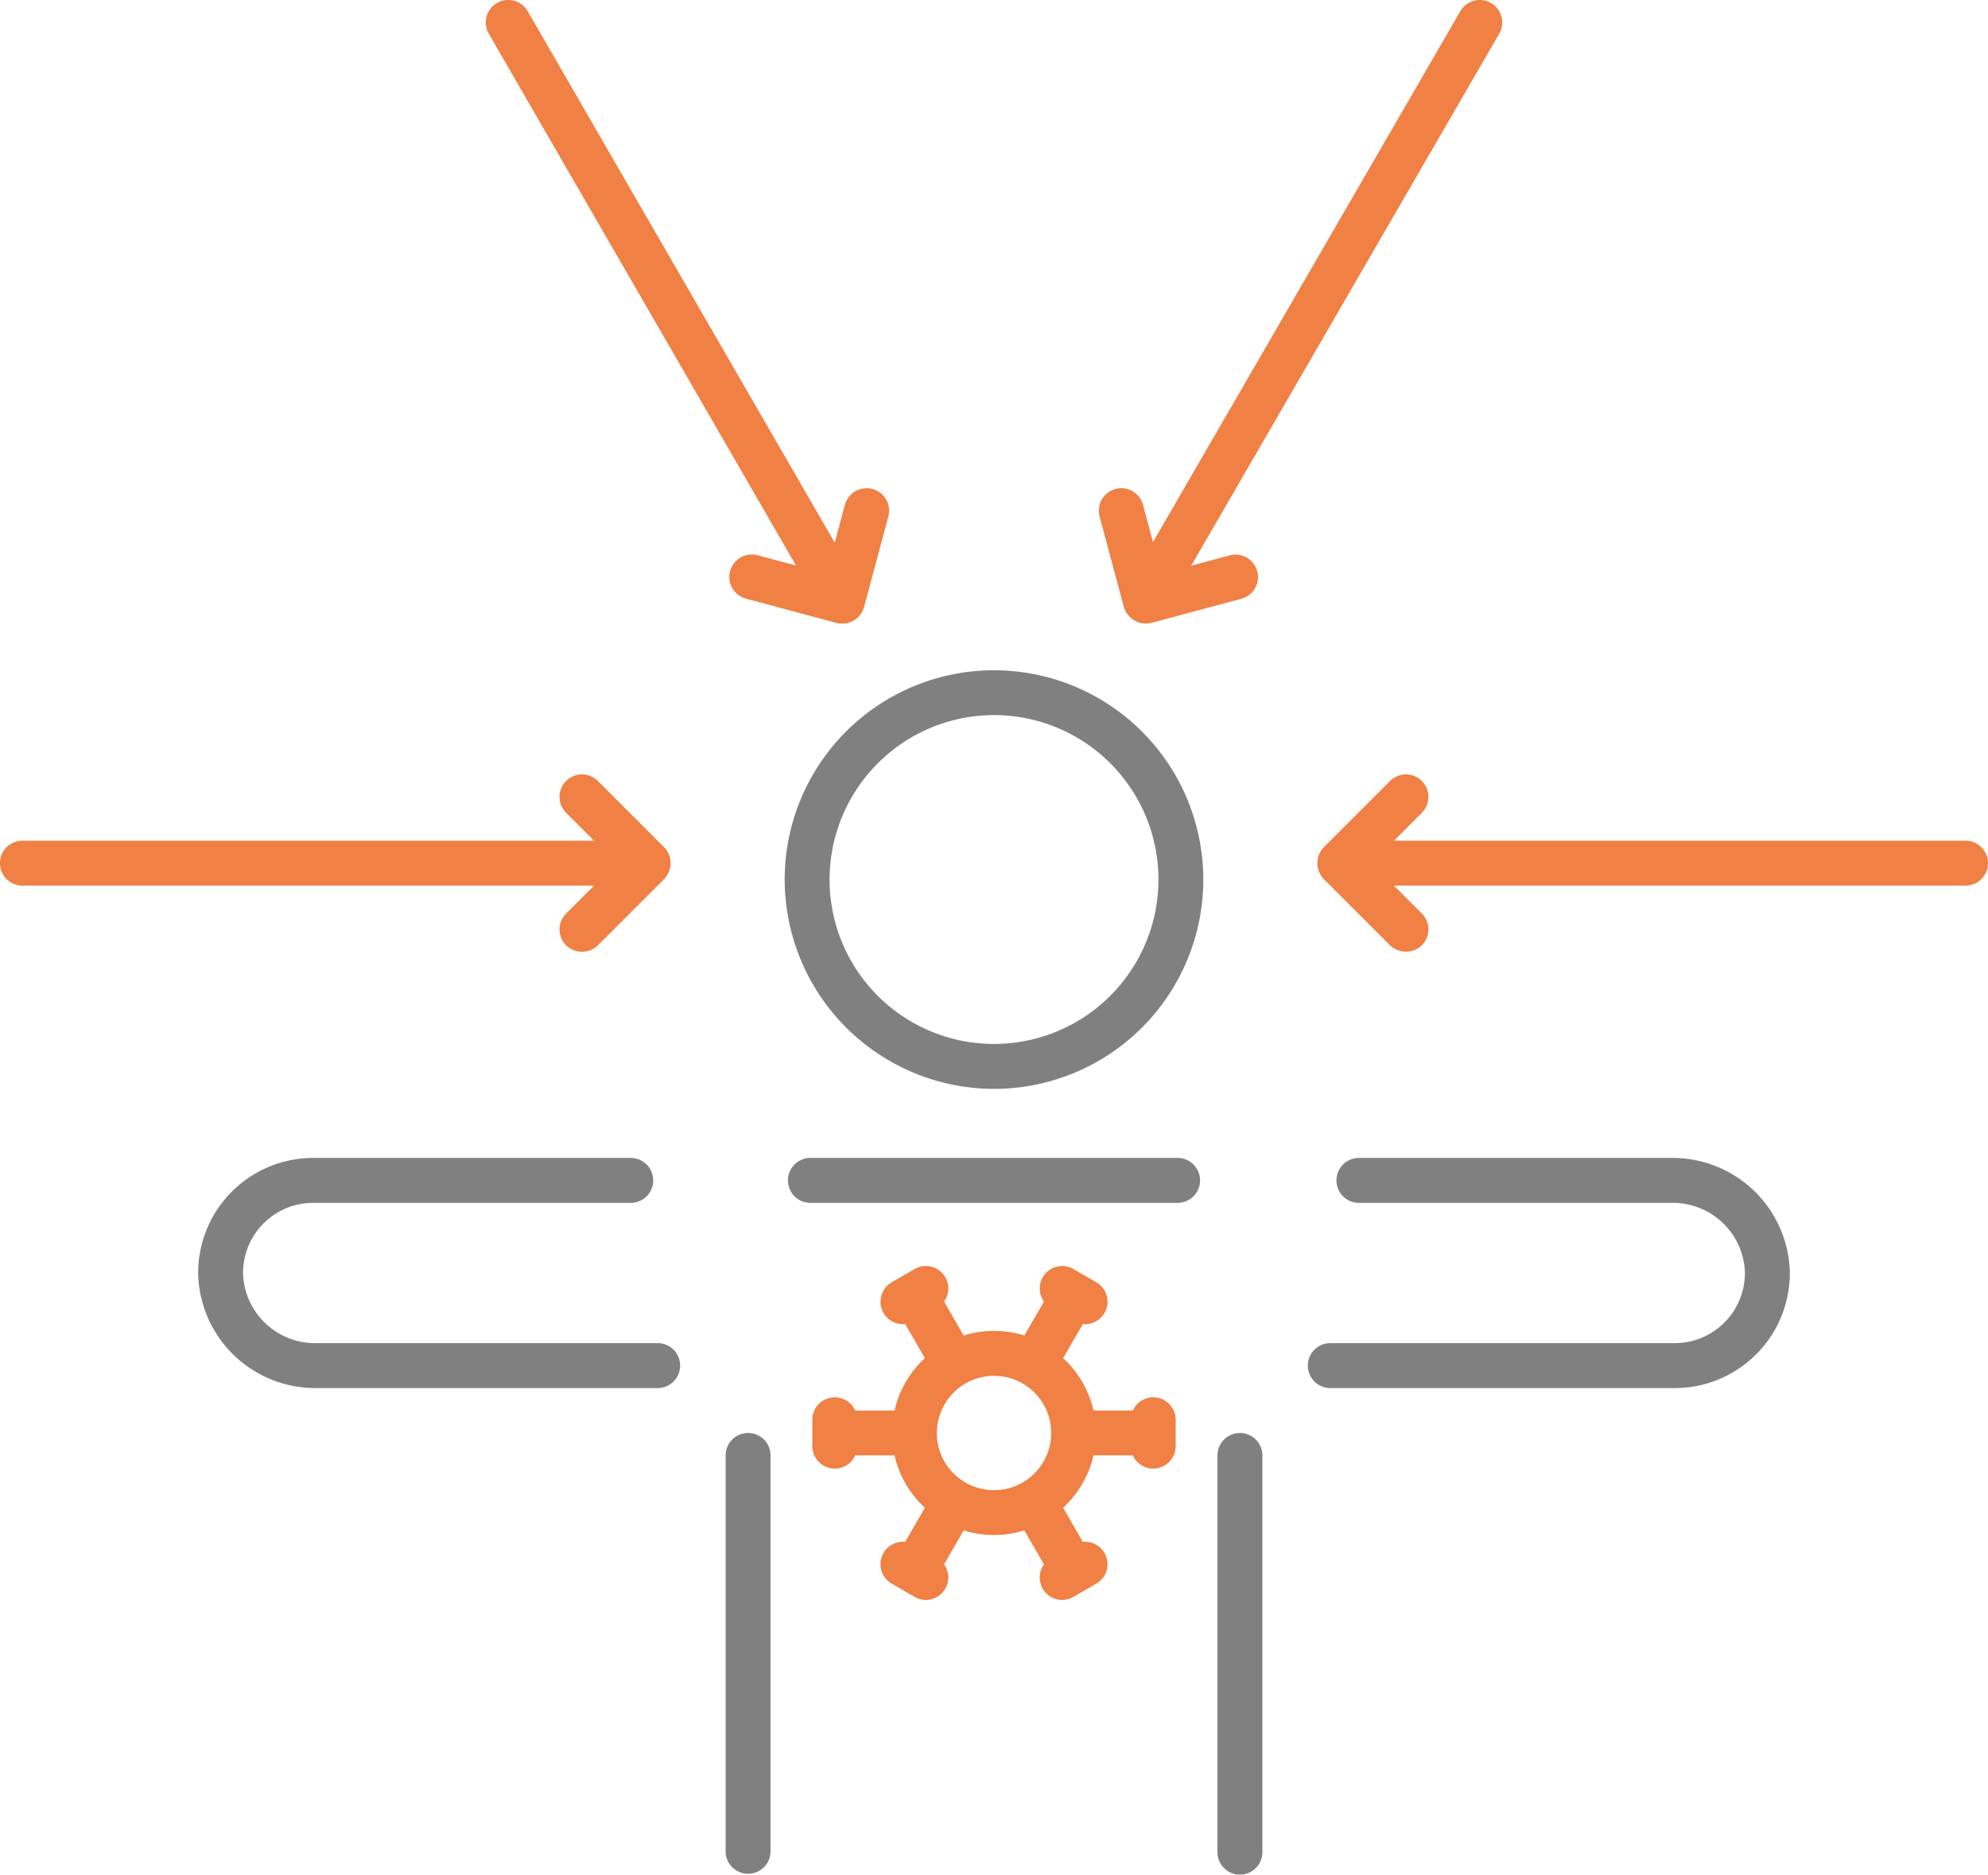 <svg xmlns="http://www.w3.org/2000/svg" width="113.027" height="106.587" viewBox="0 0 113.027 106.587">
  <g id="Grupo_100" data-name="Grupo 100" transform="translate(-3185.639 -1412.263)">
    <g id="Grupo_99" data-name="Grupo 99">
      <path id="Trazado_317" data-name="Trazado 317" d="M3228.171,1518.8a1.277,1.277,0,0,0,1.277-1.277v-22.508a1.277,1.277,0,1,0-2.554,0v22.508A1.277,1.277,0,0,0,3228.171,1518.8Z" fill="#818080"/>
      <path id="Trazado_318" data-name="Trazado 318" d="M3256.134,1493.739a1.277,1.277,0,0,0-1.277,1.277v22.556a1.277,1.277,0,1,0,2.554,0v-22.556A1.277,1.277,0,0,0,3256.134,1493.739Z" fill="#818080"/>
      <path id="Trazado_319" data-name="Trazado 319" d="M3280.686,1478.1H3262.9a1.277,1.277,0,1,0,0,2.554h17.782a4.1,4.1,0,0,1,4.162,3.913,3.988,3.988,0,0,1-3.988,4.063h-19.618a1.278,1.278,0,0,0,0,2.555h19.618a6.543,6.543,0,0,0,6.542-6.665A6.665,6.665,0,0,0,3280.686,1478.1Z" fill="#818080"/>
      <path id="Trazado_320" data-name="Trazado 320" d="M3231.714,1478.1a1.277,1.277,0,1,0,0,2.554h20.877a1.277,1.277,0,0,0,0-2.554Z" fill="#818080"/>
      <path id="Trazado_321" data-name="Trazado 321" d="M3223.062,1488.63h-19.443a4.1,4.1,0,0,1-4.162-3.913,3.989,3.989,0,0,1,3.988-4.063H3221.5a1.277,1.277,0,1,0,0-2.554h-18.052a6.539,6.539,0,0,0-6.541,6.664,6.664,6.664,0,0,0,6.715,6.421h19.444a1.278,1.278,0,0,0,0-2.555Z" fill="#818080"/>
      <path id="Trazado_322" data-name="Trazado 322" d="M3242.152,1474.173a11.9,11.9,0,1,0-11.9-11.9A11.917,11.917,0,0,0,3242.152,1474.173Zm0-21.252a9.349,9.349,0,1,1-9.348,9.348A9.359,9.359,0,0,1,3242.152,1452.921Z" fill="#818080"/>
    </g>
    <path id="Trazado_323" data-name="Trazado 323" d="M3251.205,1491.71a1.274,1.274,0,0,0-1.161.752h-2.234a5.8,5.8,0,0,0-1.726-2.979l1.124-1.947c.04,0,.08.016.12.016a1.278,1.278,0,0,0,.64-2.384l-1.3-.752a1.276,1.276,0,0,0-1.674,1.85l-1.115,1.931a5.81,5.81,0,0,0-3.45,0l-1.115-1.931a1.276,1.276,0,0,0-1.675-1.85l-1.3.752a1.278,1.278,0,0,0,.639,2.384c.041,0,.08-.012.121-.016l1.124,1.947a5.8,5.8,0,0,0-1.726,2.979h-2.234a1.276,1.276,0,0,0-2.439.525v1.5a1.276,1.276,0,0,0,2.439.525h2.234a5.8,5.8,0,0,0,1.726,2.979l-1.12,1.94a1.275,1.275,0,0,0-.764,2.374l1.3.752a1.275,1.275,0,0,0,1.674-1.849l1.115-1.931a5.81,5.81,0,0,0,3.45,0l1.115,1.931a1.275,1.275,0,0,0,1.674,1.849l1.3-.752a1.276,1.276,0,0,0-.764-2.375l-1.12-1.939a5.8,5.8,0,0,0,1.726-2.979h2.234a1.276,1.276,0,0,0,2.439-.525v-1.5A1.276,1.276,0,0,0,3251.205,1491.71Zm-12.3,2.029a3.25,3.25,0,1,1,3.249,3.25A3.253,3.253,0,0,1,3238.9,1493.739Z" fill="#f08044"/>
    <path id="Trazado_324" data-name="Trazado 324" d="M3297.389,1460.063h-32.5l1.588-1.589a1.277,1.277,0,0,0-1.806-1.806l-3.769,3.769a1.3,1.3,0,0,0,0,1.806l3.769,3.769a1.318,1.318,0,0,0,1.806,0,1.276,1.276,0,0,0,0-1.806l-1.588-1.589h32.5a1.277,1.277,0,1,0,0-2.554Z" fill="#f08044"/>
    <path id="Trazado_325" data-name="Trazado 325" d="M3223.4,1460.437l-3.769-3.769a1.277,1.277,0,0,0-1.806,1.806l1.589,1.589h-32.5a1.277,1.277,0,1,0,0,2.554h32.5l-1.589,1.589a1.276,1.276,0,0,0,0,1.806,1.305,1.305,0,0,0,1.806,0l3.769-3.769A1.3,1.3,0,0,0,3223.4,1460.437Z" fill="#f08044"/>
    <path id="Trazado_326" data-name="Trazado 326" d="M3270.409,1412.434a1.277,1.277,0,0,0-1.745.468l-17.473,30.183-.567-2.117a1.277,1.277,0,1,0-2.467.661s1.376,5.136,1.379,5.149a1.309,1.309,0,0,0,1.564.9l5.149-1.38a1.278,1.278,0,0,0-.661-2.468l-2.224.6,17.512-30.251A1.277,1.277,0,0,0,3270.409,1412.434Z" fill="#f08044"/>
    <path id="Trazado_327" data-name="Trazado 327" d="M3235.241,1440.066a1.278,1.278,0,0,0-1.564.9l-.578,2.156L3215.64,1412.9a1.277,1.277,0,1,0-2.212,1.277l17.469,30.241-2.184-.585a1.277,1.277,0,1,0-.661,2.467l5.148,1.38a1.293,1.293,0,0,0,1.565-.9l1.38-5.148A1.278,1.278,0,0,0,3235.241,1440.066Z" fill="#f08044"/>
  </g>
</svg>
